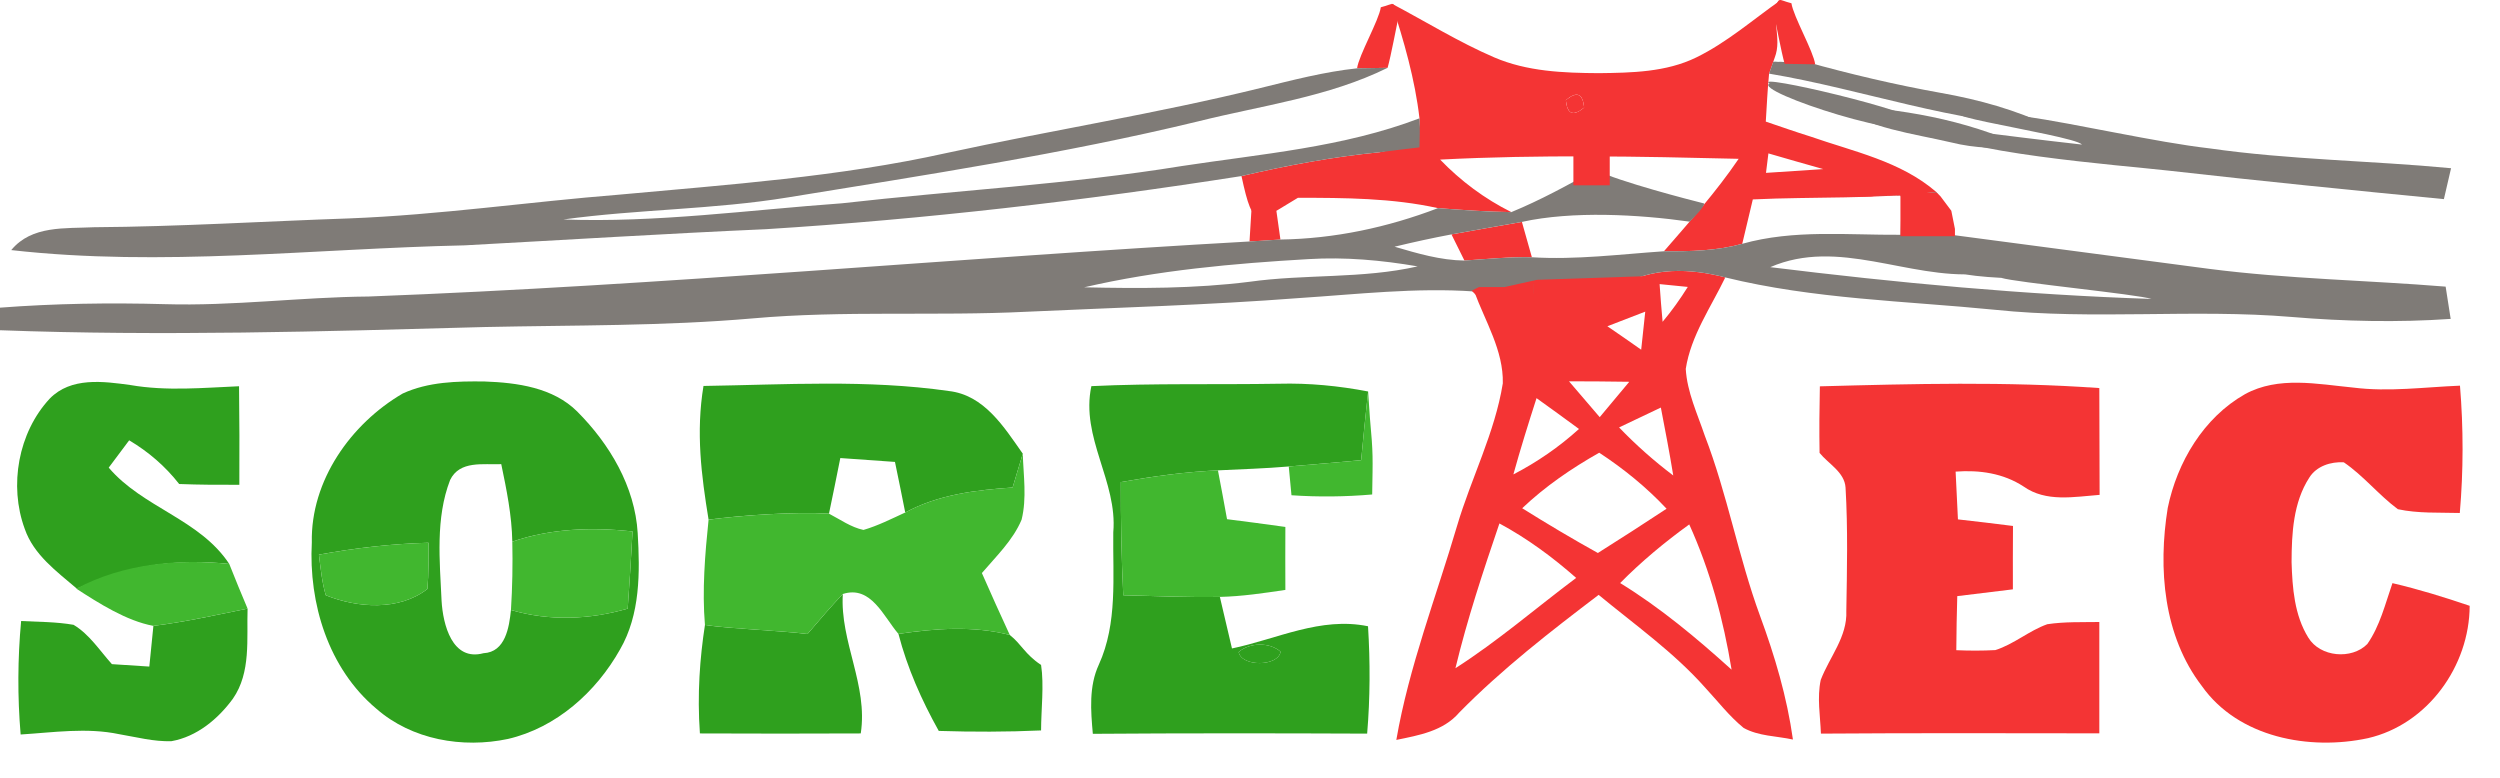 <svg width="344" height="107" viewBox="0 0 344 107" fill="none" xmlns="http://www.w3.org/2000/svg">
<g clip-path="url(#clip0_3344_2)">
<path d="M245.053 0C243.48 2.507 245.28 5.173 244.2 7.933C244.013 8.48 243.613 9.587 243.427 10.133C243.213 12.333 243.107 14.533 242.973 16.733C245.027 17.427 247.053 18.147 249.12 18.787C255.067 20.867 261.52 22.173 266.427 26.413C258.053 27.427 249.6 27.04 241.187 27.44C240.707 29.48 240.213 31.52 239.733 33.547C236.227 34.52 232.573 34.6 228.96 34.573C232.533 30.453 236.173 26.373 239.24 21.853C225.56 21.52 211.84 21.253 198.16 21.96C201 24.907 204.293 27.36 207.96 29.187C204.587 29.147 201.227 28.893 197.867 28.64C191.533 27.24 185.053 27.227 178.6 27.213C173 30.5 172.5 32 170.827 24.227C177.093 22.76 183.427 21.573 189.84 20.947C194.5 20 193.793 19.367 193.5 20.5C194.183 17.862 195 18 195.5 21C194.5 19 195.4 18.693 195.32 16.28C194.707 10.947 193.167 5.58 191.5 0.5C196.153 2.953 200.76 5.813 205.6 7.893C210.12 9.84 215.133 10.04 220 10.067C224.52 10.013 229.253 9.933 233.4 7.907C237.64 5.84 241.213 2.693 245.053 0ZM215.467 13.773C215.627 15.72 216.467 16.067 217.973 14.8C217.8 12.853 216.973 12.507 215.467 13.773ZM243.333 21.107C243.253 21.773 243.08 23.12 243 23.787C245.627 23.613 248.253 23.44 250.88 23.267C248.36 22.56 245.84 21.84 243.333 21.107Z" fill="#F43434"/>
<path d="M190 1C192 0.5 191.5 0 192.5 2C192.127 3.72 191.413 7.653 190.933 9.333C189.88 9.347 187.787 9.387 186.733 9.4C186.973 7.6 189.747 2.8 190 1Z" fill="#F43434"/>
<path d="M172.2 28.88C173.053 28.907 174.773 28.96 175.627 28.986C175.773 29.986 176.04 31.973 176.187 32.96C175.12 33.026 172.987 33.16 171.933 33.227C172 32.147 172.133 29.973 172.2 28.88Z" fill="#F43434"/>
<path d="M263.173 29.413C264.493 27.387 267.827 29.68 266.28 31.613C264.947 33.627 261.613 31.333 263.173 29.413Z" fill="#7F7B77"/>
<path d="M199.72 32.253C202.947 31.666 206.187 31.107 209.413 30.533C209.867 32.16 210.333 33.786 210.787 35.4C207.693 35.333 204.6 35.64 201.507 35.853C200.907 34.653 200.32 33.453 199.72 32.253Z" fill="#F43434"/>
<path d="M222.893 39.4C227.293 36.72 232.587 36.907 237.4 38.173C235.427 42.267 232.667 46.187 231.96 50.76C232.147 53.96 233.56 56.933 234.573 59.933C237.693 68.026 239.2 76.626 242.187 84.76C244.213 90.266 245.893 95.92 246.707 101.76C244.453 101.267 241.973 101.307 239.92 100.16C237.933 98.533 236.36 96.48 234.627 94.613C230.307 89.746 224.96 85.973 219.973 81.853C213.307 86.92 206.667 92.067 200.787 98.053C198.6 100.6 195.24 101.173 192.133 101.813C193.88 91.72 197.613 82.147 200.493 72.36C202.44 65.773 205.693 59.56 206.787 52.746C206.893 48.24 204.36 44.213 202.853 40.106C209.5 40.5 209 37.5 209 41.5C204.5 34 211.547 41.613 212.347 40.227C213.853 40.56 215.373 40.893 216.893 41.24C217.533 41.373 218.827 41.653 219.48 41.8C220.6 40.986 221.747 40.187 222.893 39.4ZM228.36 39.093C228.48 40.827 228.613 42.56 228.773 44.28C230.04 42.773 231.187 41.16 232.24 39.48C231.267 39.386 229.333 39.2 228.36 39.093ZM221.173 44.893C222.733 45.96 224.28 47.026 225.827 48.12C226.013 46.373 226.2 44.627 226.387 42.88C224.653 43.56 222.907 44.227 221.173 44.893ZM215.893 52.467C217.293 54.106 218.707 55.76 220.12 57.4C221.48 55.786 222.84 54.16 224.187 52.533C221.427 52.493 218.653 52.467 215.893 52.467ZM211.427 54.786C210.307 58.267 209.213 61.76 208.24 65.28C211.507 63.587 214.547 61.493 217.267 59.026C215.333 57.6 213.387 56.187 211.427 54.786ZM222.787 58.813C225.093 61.213 227.587 63.426 230.24 65.427C229.733 62.306 229.133 59.2 228.533 56.08C226.613 56.986 224.693 57.893 222.787 58.813ZM209.453 69.933C212.867 72.067 216.333 74.133 219.867 76.093C223.04 74.093 226.187 72.067 229.32 70C226.56 67.053 223.427 64.507 220.053 62.293C216.253 64.44 212.627 66.92 209.453 69.933ZM206.32 72.026C204.08 78.6 201.893 85.2 200.267 91.947C206.107 88.213 211.347 83.666 216.88 79.52C213.627 76.653 210.133 74.08 206.32 72.026ZM222.933 80.227C228.467 83.626 233.453 87.8 238.267 92.147C237.147 85.28 235.32 78.507 232.44 72.16C229.067 74.6 225.853 77.266 222.933 80.227Z" fill="#F43434"/>
<path d="M250.413 53.16C263.227 52.813 276.08 52.48 288.867 53.4C288.88 58.293 288.893 63.2 288.907 68.093C285.387 68.36 281.547 69.133 278.453 66.947C275.64 65.107 272.387 64.653 269.093 64.893C269.187 67.08 269.293 69.267 269.413 71.467C271.933 71.747 274.453 72.053 276.987 72.373C276.973 75.28 276.96 78.187 276.973 81.093C274.413 81.413 271.867 81.72 269.32 82.027C269.253 84.507 269.2 86.987 269.187 89.467C270.973 89.547 272.773 89.547 274.56 89.453C277.12 88.64 279.187 86.787 281.707 85.893C284.067 85.533 286.48 85.627 288.867 85.587C288.88 90.693 288.88 95.8 288.867 100.907C276.093 100.893 263.333 100.853 250.56 100.947C250.467 98.493 250.013 96 250.533 93.56C251.733 90.413 254.213 87.627 254.053 84.067C254.147 78.413 254.28 72.747 253.947 67.093C253.813 64.96 251.587 63.827 250.373 62.32C250.32 59.267 250.347 56.213 250.413 53.16Z" fill="#F43434"/>
<path d="M308.907 54.24C313.507 51.72 318.88 52.853 323.827 53.333C328.707 53.947 333.6 53.267 338.493 53.067C338.973 58.893 338.973 64.76 338.467 70.587C335.627 70.507 332.733 70.667 329.947 70.067C327.307 68.107 325.227 65.467 322.507 63.613C320.72 63.507 318.747 64.133 317.76 65.72C315.547 69.133 315.333 73.4 315.32 77.347C315.427 80.88 315.707 84.64 317.613 87.72C319.24 90.427 323.6 90.8 325.747 88.613C327.493 86.107 328.213 83.08 329.2 80.24C332.8 81.08 336.333 82.173 339.827 83.36C339.8 91.653 334.04 99.68 325.827 101.573C317.773 103.307 308 101.493 302.987 94.413C297.68 87.507 296.933 78.227 298.28 69.893C299.573 63.6 303.213 57.467 308.907 54.24Z" fill="#F43434"/>
<path d="M244 8.5C244.587 8.447 244.413 8.553 245 8.5C245.573 8.58 247.927 8.42 248.5 8.5C254.567 10.194 260.88 11.68 267.08 12.787C272.28 13.707 277.387 15.12 282.147 17.4C268.933 16.973 256.373 12.307 243.427 10.133C243.613 9.587 243.813 9.047 244 8.5Z" fill="#7F7B77"/>
<path d="M173.453 12.107C177.84 11.027 182.227 9.88 186.733 9.4C187.787 9.387 189.88 9.347 190.933 9.334C182.773 13.36 173.627 14.507 164.893 16.694C146.28 21.2 127.333 24.08 108.44 27.16C98.2 28.84 87.787 28.787 77.52 30.2C90.333 30.667 103.08 28.893 115.84 27.974C131.413 26.2 147.093 25.373 162.573 22.854C173.573 21.174 184.827 20.28 195.32 16.28C195.4 18.694 195.347 17.852 195.32 20.279C193.5 20.5 191.973 20.667 189.84 20.947C189.533 22.093 190.133 19.814 189.84 20.947C183.427 21.573 177.093 22.76 170.827 24.227C149.147 27.627 127.333 30.16 105.44 31.534C91.6 32.147 77.773 33.014 63.933 33.76C43.147 34.214 22.307 36.76 1.547 34.413C4.36 30.987 8.973 31.467 12.947 31.267C24.653 31.187 36.347 30.453 48.04 30.053C60.467 29.573 72.787 27.773 85.173 26.787C100.253 25.4 115.44 24.347 130.253 21.053C144.627 17.933 159.173 15.627 173.453 12.107Z" fill="#7F7B77"/>
<path d="M243.5 11.5C241 10 263.9 15.32 264.5 17C264.22 20.121 241 12.5 243.5 11.5Z" fill="#7F7B77"/>
<path d="M216.325 14.667C216.265 14.529 216.21 14.332 216.171 14.066C216.391 13.904 216.572 13.802 216.714 13.746C216.811 13.708 216.876 13.696 216.915 13.694C216.951 13.692 216.964 13.697 216.966 13.698L216.966 13.698L216.966 13.698C216.968 13.699 216.981 13.704 217.005 13.731C217.031 13.76 217.069 13.814 217.11 13.908C217.171 14.046 217.226 14.243 217.267 14.509C217.048 14.67 216.868 14.771 216.725 14.827C216.628 14.866 216.562 14.877 216.522 14.88C216.485 14.882 216.471 14.876 216.468 14.875L216.468 14.875L216.468 14.875C216.466 14.874 216.453 14.869 216.429 14.843C216.403 14.814 216.366 14.761 216.325 14.667Z" fill="#F43434" stroke="#F43434" stroke-width="1.333"/>
<path d="M252.573 14.507C261.4 14.88 270.4 16.44 278.467 20.174C275.12 20.507 271.747 20.413 268.493 19.6C263.067 18.334 257.307 17.707 252.573 14.507Z" fill="#7F7B77"/>
<path d="M278.5 16C285.833 17.053 296.653 19.573 304.013 20.413C315.04 22 326.2 22.093 337.267 23.147C336.933 24.56 336.6 25.974 336.28 27.4C323.64 26.174 311.013 24.907 298.4 23.48C291.96 22.747 268.5 21 265 17.5C267.4 17.407 274 18.5 286.467 19.893C285.5 18.5 255.38 14.36 278.5 16Z" fill="#7F7B77"/>
<path d="M264.5 33.547C270.033 35.08 267.5 33 266.427 26.413C268.293 29.027 267.987 29.36 268.907 32.36C280.613 33.92 292.32 35.467 304.027 37C314.813 38.387 325.693 38.56 336.52 39.44C336.747 40.92 336.987 42.4 337.213 43.88C329.92 44.387 322.613 44.227 315.333 43.614C301.747 42.48 288.08 44.053 274.507 42.627C262.12 41.4 249.56 41.16 237.4 38.173C232.587 36.907 227.293 36.72 222.893 39.4C219.5 42.001 219 42.501 219 41.001C219.5 42.001 220.5 42.063 216.893 41.24C215.373 40.894 213.853 40.56 212.347 40.227C214.125 40.62 213 40.227 207.96 40.501C199.911 39.966 205.333 41.347 202.853 40.107C194.813 39.547 186.76 40.493 178.747 41.014C166.293 41.974 153.8 42.32 141.32 42.894C128.733 43.52 116.12 42.694 103.547 43.813C91.293 44.88 78.973 44.733 66.68 45C44.467 45.614 22.213 46.267 0 45.44V42.334C7.547 41.76 15.12 41.64 22.68 41.853C32.053 42.133 41.373 40.88 50.733 40.8C91.187 39.267 131.507 35.493 171.933 33.227C172.987 33.16 175.12 33.027 176.187 32.96C183.627 32.853 190.92 31.294 197.867 28.64C201.227 28.893 204.587 29.147 207.96 29.187C211.947 27.547 215.733 25.48 219.48 23.373C222.907 25.027 232.5 27.501 234.5 28.001C234.5 28.501 233 30.001 232.5 30.501C225.46 29.501 216.387 29 209.413 30.534C206.187 31.107 202.947 31.667 199.72 32.254C197.093 32.747 194.48 33.32 191.893 33.947C195.027 34.867 198.213 35.813 201.507 35.853C204.6 35.64 207.693 35.334 210.787 35.4C216.867 35.773 222.907 34.987 228.96 34.574C232.573 34.6 236.227 34.52 239.733 33.547C246.84 31.547 254.253 32.36 261.52 32.307C261.56 31.174 261.627 28.907 261.653 27.773C261.5 26.5 262.376 26.642 254.5 27C265.5 26.5 258.053 27.427 266.427 26.413C267.5 33.5 270.447 35.627 264.5 33.547ZM263.173 29.413C261.613 31.334 264.947 33.627 266.28 31.613C267.827 29.68 264.493 27.387 263.173 29.413ZM243.587 36.76C261 38.907 278.507 40.56 296.04 41.133C294.133 40.493 277.28 38.859 275.373 38.232C276.466 37.792 293.5 37.001 294.68 37.493C289.093 38.133 276 39.001 269 37.501C271.587 36.927 283 36.001 285.6 36.28C281.093 36.6 276.627 37.32 272.12 37.694C262.547 38.4 252.947 32.694 243.587 36.76ZM149.187 39.533C156.773 39.707 164.387 39.72 171.933 38.773C179.613 37.694 187.467 38.387 195.067 36.654C190.107 35.8 185.08 35.347 180.053 35.654C169.693 36.254 159.307 37.187 149.187 39.533Z" fill="#7F7B77"/>
<path d="M170.44 89.72C171.933 88.4 174.72 88.333 176.213 89.68C175.853 91.747 170.827 91.76 170.44 89.72Z" fill="#2FA01E"/>
<path d="M246.501 0.447C244.5 -0.053 245.001 -0.553 244 1.447C244.374 3.168 245.087 7.103 245.568 8.783C246.622 8.797 248.716 8.837 249.77 8.85C249.53 7.049 246.755 2.248 246.501 0.447Z" fill="#F43434"/>
<path d="M6.84 54.853C9.76 51.853 14.227 52.467 17.973 52.987C22.92 53.84 27.933 53.36 32.893 53.147C32.947 57.667 32.96 62.187 32.933 66.707C30.173 66.72 27.413 66.707 24.653 66.6C22.76 64.173 20.427 62.16 17.773 60.587C17.067 61.52 15.667 63.413 14.96 64.347C19.653 69.867 27.48 71.427 31.547 77.6C24.72 76.867 17.773 77.693 11.507 80.613L10.56 80.987C7.8 78.627 4.627 76.333 3.4 72.76C1.213 66.813 2.507 59.52 6.84 54.853Z" fill="#2FA01E"/>
<path d="M55.413 54.147C58.92 52.533 62.893 52.44 66.693 52.493C71.16 52.653 76.107 53.32 79.427 56.627C83.88 61.093 87.373 66.947 87.747 73.36C88.067 78.747 88.107 84.547 85.32 89.36C82.027 95.227 76.547 100.133 69.893 101.68C63.653 103 56.68 101.8 51.787 97.52C45.187 91.987 42.453 83.027 42.907 74.627C42.733 66.133 48.28 58.307 55.413 54.147ZM61.933 66.053C59.907 71.307 60.507 77.16 60.76 82.667C60.947 85.893 62.2 91.053 66.533 89.88C69.547 89.733 70.067 86.307 70.307 83.933C75.587 85.493 81.12 85.267 86.373 83.747C86.627 80.213 86.853 76.667 87.04 73.12C81.493 72.533 75.827 72.693 70.493 74.533C70.427 70.92 69.707 67.387 68.973 63.867C66.52 63.973 63.253 63.32 61.933 66.053ZM43.88 76.32C44.12 78.187 44.293 80.08 44.827 81.907C49.2 83.667 54.907 84.08 58.813 81.04C59 78.92 58.96 76.8 58.96 74.68C53.893 74.827 48.867 75.4 43.88 76.32Z" fill="#2FA01E"/>
<path d="M96.8 53.107C108.027 52.933 119.373 52.2 130.52 53.8C135.427 54.333 138.16 58.773 140.733 62.427C140.267 63.973 139.8 65.52 139.333 67.08C134.267 67.427 129.093 68.053 124.56 70.52C124.107 68.2 123.627 65.88 123.147 63.56C120.64 63.387 118.133 63.213 115.627 63.027C115.12 65.587 114.6 68.133 114.067 70.68C109.347 70.4 102.18 70.887 97.5 71.5C96.5 65.38 95.747 59.48 96.8 53.107Z" fill="#2FA01E"/>
<path d="M150.173 53.133C158.773 52.72 167.387 52.947 176 52.8C180.12 52.693 184.213 53.093 188.253 53.867C187.907 57.013 187.587 60.173 187.293 63.32C183.973 63.613 180.653 63.92 177.333 64.187C174.093 64.467 170.84 64.56 167.587 64.72C163.093 64.92 158.64 65.547 154.227 66.333C154.213 71.533 154.307 76.72 154.56 81.907C158.987 82.013 163.413 82.213 167.853 82.133C168.413 84.493 168.96 86.867 169.52 89.227C175.733 87.933 181.707 84.827 188.24 86.173C188.547 91.093 188.533 96.04 188.12 100.947C175.533 100.893 162.947 100.88 150.373 100.973C150.093 97.787 149.813 94.453 151.2 91.453C153.8 85.733 153.107 79.347 153.187 73.253C153.8 66.24 148.653 60.213 150.173 53.133ZM170.44 89.72C170.827 91.76 175.853 91.747 176.213 89.68C174.72 88.333 171.933 88.4 170.44 89.72Z" fill="#2FA01E"/>
<path d="M111.107 87.24C112.707 85.373 114.293 83.507 115.973 81.733C115.56 88.293 119.467 94.267 118.44 100.92C111.067 100.96 103.68 100.947 96.307 100.92C95.92 95.547 96.306 90.5 97 86C100.733 86.547 107.373 86.76 111.107 87.24Z" fill="#2FA01E"/>
<path d="M21.107 86.12C25.467 85.587 29.76 84.614 34.067 83.747C33.933 87.894 34.56 92.52 32.053 96.133C30.013 98.933 27.08 101.373 23.587 101.987C21.16 102.067 18.787 101.427 16.413 101.027C11.933 100.08 7.347 100.787 2.84 101.067C2.4 95.867 2.427 90.64 2.907 85.454C5.32 85.573 7.733 85.56 10.12 85.974C12.307 87.28 13.72 89.52 15.4 91.387C17.12 91.493 18.827 91.6 20.547 91.72C20.733 89.853 20.92 87.987 21.107 86.12Z" fill="#2FA01E"/>
<path d="M123.627 87.227C128.707 86.467 133.92 86.08 138.947 87.374C140.587 88.667 141 90 143.253 91.5C143.68 94.274 143.253 97.707 143.253 100.507C138.56 100.72 133.867 100.72 129.173 100.574C126.813 96.347 124.84 91.907 123.627 87.227Z" fill="#2FA01E"/>
<path d="M188.253 53.867L188.5 57.5C188.967 62.567 188.893 62.947 188.813 68.04C185.12 68.36 181.4 68.4 177.707 68.147C177.613 67.16 177.427 65.173 177.333 64.187C180.653 63.92 183.973 63.613 187.293 63.32C187.587 60.173 187.907 57.013 188.253 53.867Z" fill="#41B72F"/>
<path d="M140.733 62.427C140.827 65.44 141.307 68.533 140.573 71.507C139.373 74.36 137.08 76.533 135.107 78.853C136.36 81.707 137.64 84.547 138.947 87.373C133.92 86.08 128.707 86.467 123.627 87.227C121.573 84.84 119.853 80.493 115.973 81.733C114.293 83.507 112.707 85.373 111.107 87.24C107.373 86.76 100.733 86.547 97 86C96.6 81.227 97.007 76.28 97.5 71.507C102.18 70.893 109.347 70.4 114.067 70.68C115.613 71.48 117.08 72.547 118.813 72.92C120.813 72.333 122.68 71.387 124.56 70.52C129.093 68.053 134.267 67.427 139.333 67.08C139.8 65.52 140.267 63.973 140.733 62.427Z" fill="#41B72F"/>
<path d="M154.227 66.333C158.64 65.547 163.093 64.92 167.587 64.72C168.013 66.96 168.44 69.2 168.84 71.44C171.507 71.773 174.187 72.133 176.867 72.507C176.853 75.387 176.853 78.28 176.867 81.173C173.88 81.613 170.88 82.067 167.853 82.133C163.413 82.213 158.987 82.013 154.56 81.907C154.307 76.72 154.213 71.533 154.227 66.333Z" fill="#41B72F"/>
<path d="M70.493 74.533C75.827 72.693 81.493 72.533 87.04 73.12C86.853 76.667 86.627 80.213 86.373 83.747C81.12 85.267 75.587 85.493 70.307 83.933C70.507 80.8 70.56 77.667 70.493 74.533Z" fill="#41B72F"/>
<path d="M43.88 76.32C48.867 75.4 53.894 74.827 58.96 74.68C58.96 76.8 59 78.92 58.813 81.04C54.907 84.08 49.2 83.667 44.827 81.907C44.294 80.08 44.12 78.187 43.88 76.32Z" fill="#41B72F"/>
<path d="M10.5 80.999C17 77.5 24.72 76.867 31.547 77.6C32.36 79.653 33.2 81.707 34.067 83.747C29.76 84.613 25.467 85.587 21.107 86.12C17.4 85.44 13.567 82.986 10.5 80.999Z" fill="#41B72F"/>
<path d="M261.5 26.5V32.5H269V31.5L268.5 29L267 27L266.5 26.5H264H261.5Z" fill="#F43434"/>
<path d="M260.239 26.629C260.221 26.633 260.198 26.629 260.181 26.629H260.239H260.297C260.413 26.629 260.535 26.64 260.648 26.608C260.657 26.606 260.668 26.598 260.677 26.598C260.695 26.596 260.715 26.598 260.733 26.598C260.779 26.586 260.824 26.576 260.87 26.569C260.945 26.556 261.023 26.539 261.1 26.539C261.141 26.539 261.19 26.532 261.23 26.543C261.249 26.548 261.274 26.55 261.287 26.567C261.297 26.579 261.302 26.593 261.304 26.607C261.328 26.602 261.356 26.601 261.377 26.598C261.413 26.593 261.449 26.594 261.485 26.594C261.507 26.594 261.529 26.597 261.552 26.598C261.555 26.598 261.559 26.598 261.562 26.598C261.582 26.597 261.601 26.594 261.621 26.594C261.638 26.594 261.656 26.589 261.665 26.605C261.673 26.62 261.676 26.636 261.69 26.646C261.704 26.657 261.715 26.661 261.728 26.675C261.736 26.684 261.74 26.696 261.744 26.707C261.752 26.713 261.76 26.721 261.761 26.729C261.763 26.735 261.762 26.743 261.762 26.75C261.762 26.755 261.759 26.74 261.756 26.736C261.75 26.728 261.747 26.718 261.744 26.707C261.737 26.703 261.73 26.7 261.724 26.699C261.716 26.698 261.711 26.69 261.703 26.688C261.694 26.686 261.686 26.689 261.678 26.683C261.662 26.671 261.647 26.666 261.631 26.655C261.617 26.646 261.586 26.652 261.571 26.652C261.543 26.652 261.548 26.66 261.547 26.686C261.546 26.696 261.521 26.692 261.514 26.689C261.504 26.686 261.49 26.683 261.481 26.679C261.459 26.667 261.532 26.613 261.552 26.598C261.529 26.597 261.507 26.594 261.485 26.594C261.449 26.594 261.413 26.593 261.377 26.598C261.356 26.601 261.328 26.602 261.304 26.607C261.305 26.611 261.305 26.615 261.305 26.619C261.305 26.638 261.291 26.633 261.274 26.633C261.262 26.633 261.25 26.631 261.239 26.63C261.228 26.631 261.217 26.632 261.205 26.633C261.187 26.634 261.168 26.633 261.149 26.633C261.134 26.633 261.123 26.645 261.106 26.645C261.078 26.645 261.058 26.633 261.03 26.633C261.014 26.633 261.018 26.617 261.032 26.617H261.078H261.156C261.185 26.617 261.211 26.625 261.239 26.63C261.251 26.628 261.262 26.624 261.273 26.618C261.282 26.613 261.293 26.61 261.304 26.607C261.302 26.593 261.297 26.579 261.287 26.567C261.274 26.55 261.249 26.548 261.23 26.543C261.19 26.532 261.141 26.539 261.1 26.539C261.023 26.539 260.945 26.556 260.87 26.569C260.824 26.576 260.779 26.586 260.733 26.598C260.735 26.598 260.736 26.598 260.738 26.598H260.834C260.848 26.598 260.854 26.587 260.866 26.586C260.893 26.584 260.864 26.599 260.852 26.606C260.841 26.613 260.814 26.617 260.842 26.617H260.881H260.984C261.004 26.615 261.034 26.613 261.034 26.613C261.028 26.619 261.015 26.617 261.008 26.617H260.984C260.977 26.618 260.971 26.618 260.969 26.619C260.932 26.624 260.895 26.62 260.858 26.621C260.841 26.622 260.824 26.628 260.806 26.628C260.785 26.63 260.763 26.629 260.741 26.629H260.663C260.653 26.629 260.641 26.631 260.631 26.628C260.614 26.625 260.664 26.616 260.681 26.611C260.698 26.607 260.716 26.602 260.733 26.598C260.715 26.598 260.695 26.596 260.677 26.598C260.668 26.598 260.657 26.606 260.648 26.608C260.535 26.64 260.413 26.629 260.297 26.629H260.239Z" fill="#F43434"/>
<path d="M255.277 26.117C255.28 26.157 255.281 26.205 255.306 26.238C255.326 26.264 255.352 26.281 255.384 26.287C255.396 26.289 255.416 26.3 255.42 26.312C255.442 26.366 255.326 26.412 255.293 26.429C255.261 26.446 255.231 26.47 255.201 26.491C255.172 26.512 255.131 26.509 255.098 26.521C255.065 26.533 255.028 26.537 254.997 26.555C254.956 26.579 254.93 26.616 254.903 26.654C254.888 26.674 255.015 26.676 255.028 26.676C255.075 26.676 255.123 26.675 255.171 26.676C255.203 26.676 255.234 26.695 255.266 26.699C255.292 26.702 255.317 26.711 255.343 26.711C255.359 26.711 255.378 26.72 255.393 26.727C255.413 26.736 255.431 26.733 255.448 26.748C255.47 26.767 255.478 26.79 255.51 26.793C255.535 26.795 255.56 26.793 255.585 26.793C255.641 26.793 255.707 26.784 255.761 26.799C255.807 26.812 255.863 26.805 255.911 26.805C255.943 26.805 255.975 26.807 256.007 26.804C256.021 26.802 256.037 26.802 256.051 26.8C256.068 26.797 256.082 26.789 256.1 26.789C256.148 26.789 256.196 26.789 256.244 26.789C256.302 26.789 256.36 26.789 256.418 26.789C256.455 26.789 256.491 26.789 256.527 26.789C256.571 26.789 256.612 26.783 256.655 26.781C256.828 26.772 257.003 26.777 257.176 26.777C257.22 26.777 257.264 26.777 257.307 26.777C257.356 26.777 257.407 26.782 257.455 26.776C257.531 26.766 257.606 26.752 257.681 26.743C257.717 26.739 257.754 26.734 257.79 26.727C257.825 26.719 257.857 26.719 257.891 26.707C257.921 26.696 257.959 26.703 257.991 26.699C258.02 26.695 258.045 26.688 258.076 26.688C258.163 26.688 258.25 26.688 258.338 26.688C258.391 26.688 258.448 26.681 258.5 26.669C258.544 26.66 258.586 26.656 258.627 26.64C258.637 26.636 258.645 26.633 258.656 26.633C258.671 26.633 258.683 26.624 258.697 26.622C258.724 26.618 258.755 26.617 258.782 26.617C258.865 26.617 258.946 26.609 259.028 26.609C259.297 26.609 259.564 26.594 259.833 26.594C259.88 26.594 259.924 26.582 259.971 26.582C260.019 26.582 260.073 26.588 260.121 26.578C260.197 26.561 260.268 26.559 260.346 26.559C260.349 26.559 260.398 26.559 260.398 26.559C260.397 26.562 260.338 26.581 260.332 26.584C260.318 26.591 260.302 26.593 260.289 26.602C260.277 26.611 260.266 26.618 260.252 26.625C260.232 26.635 260.203 26.629 260.181 26.629C260.156 26.629 260.131 26.629 260.106 26.629C260.073 26.629 260.041 26.629 260.009 26.629C260.002 26.629 259.995 26.629 259.988 26.629C259.966 26.629 260.035 26.629 260.037 26.629C260.123 26.629 260.21 26.629 260.297 26.629C260.413 26.629 260.535 26.64 260.648 26.608C260.657 26.606 260.668 26.598 260.677 26.598C260.697 26.596 260.718 26.598 260.738 26.598C260.77 26.598 260.802 26.598 260.834 26.598C260.848 26.598 260.854 26.587 260.866 26.586C260.893 26.584 260.864 26.599 260.852 26.606C260.841 26.613 260.814 26.617 260.842 26.617C260.855 26.617 260.868 26.617 260.881 26.617C260.923 26.617 260.965 26.617 261.008 26.617C261.015 26.617 261.028 26.619 261.034 26.613C261.034 26.613 260.978 26.617 260.969 26.619C260.932 26.624 260.895 26.62 260.858 26.621C260.841 26.622 260.824 26.628 260.806 26.628C260.785 26.63 260.763 26.629 260.741 26.629C260.715 26.629 260.689 26.629 260.663 26.629C260.653 26.629 260.641 26.631 260.631 26.628C260.614 26.625 260.664 26.616 260.681 26.611C260.743 26.594 260.806 26.579 260.87 26.569C260.945 26.556 261.023 26.539 261.1 26.539C261.141 26.539 261.19 26.532 261.23 26.543C261.249 26.548 261.274 26.55 261.287 26.567C261.299 26.583 261.305 26.599 261.305 26.619C261.305 26.638 261.291 26.633 261.274 26.633C261.233 26.633 261.197 26.617 261.156 26.617C261.13 26.617 261.104 26.617 261.078 26.617C261.063 26.617 261.048 26.617 261.032 26.617C261.018 26.617 261.014 26.633 261.03 26.633C261.058 26.633 261.078 26.645 261.106 26.645C261.123 26.645 261.134 26.633 261.149 26.633C261.168 26.633 261.187 26.634 261.205 26.633C261.23 26.631 261.252 26.63 261.273 26.618C261.301 26.602 261.346 26.602 261.377 26.598C261.413 26.593 261.449 26.594 261.485 26.594C261.511 26.594 261.536 26.598 261.562 26.598C261.582 26.597 261.601 26.594 261.621 26.594C261.638 26.594 261.656 26.589 261.665 26.605C261.673 26.62 261.676 26.636 261.69 26.646C261.704 26.657 261.715 26.661 261.728 26.675C261.744 26.693 261.743 26.718 261.756 26.736C261.759 26.74 261.762 26.755 261.762 26.75C261.762 26.743 261.763 26.735 261.761 26.729C261.759 26.716 261.737 26.701 261.724 26.699C261.716 26.698 261.711 26.69 261.703 26.688C261.694 26.686 261.686 26.689 261.678 26.683C261.662 26.671 261.647 26.666 261.631 26.655C261.617 26.646 261.586 26.652 261.571 26.652C261.543 26.652 261.548 26.66 261.547 26.686C261.546 26.696 261.521 26.692 261.514 26.689C261.504 26.686 261.49 26.683 261.481 26.679C261.458 26.666 261.546 26.603 261.556 26.595C261.572 26.58 261.604 26.521 261.587 26.498C261.578 26.485 261.548 26.463 261.53 26.469C261.522 26.472 261.524 26.483 261.524 26.49C261.524 26.515 261.52 26.439 261.513 26.415C261.485 26.327 261.434 26.253 261.389 26.173C261.368 26.136 261.34 26.121 261.305 26.102" stroke="#F43434" stroke-width="0.5" stroke-linecap="round"/>
<path d="M213 43L214 48.5L218.5 44.5L213 43Z" fill="#F43434"/>
<path d="M207 40.326L211.055 38.848L211.059 44.355L207 40.326Z" fill="#F43434"/>
<path d="M207 40.5L204 41L203 40.5L202.5 40L203.5 39.5H205H207L211.5 38.5L226.5 38L225.5 39L223.5 39.5L222 40.5L219.5 42L217 41.5L214 41L211 40.5V39.5V39L207 40.5Z" fill="#F43434"/>
<path d="M216.5 25.5V20H221.5V25.5H216.5Z" fill="#F43434"/>
</g>
<defs>
<clipPath id="clip0_3344_2">
<rect width="344" height="106.667" fill="white"/>
</clipPath>
</defs>
</svg>
